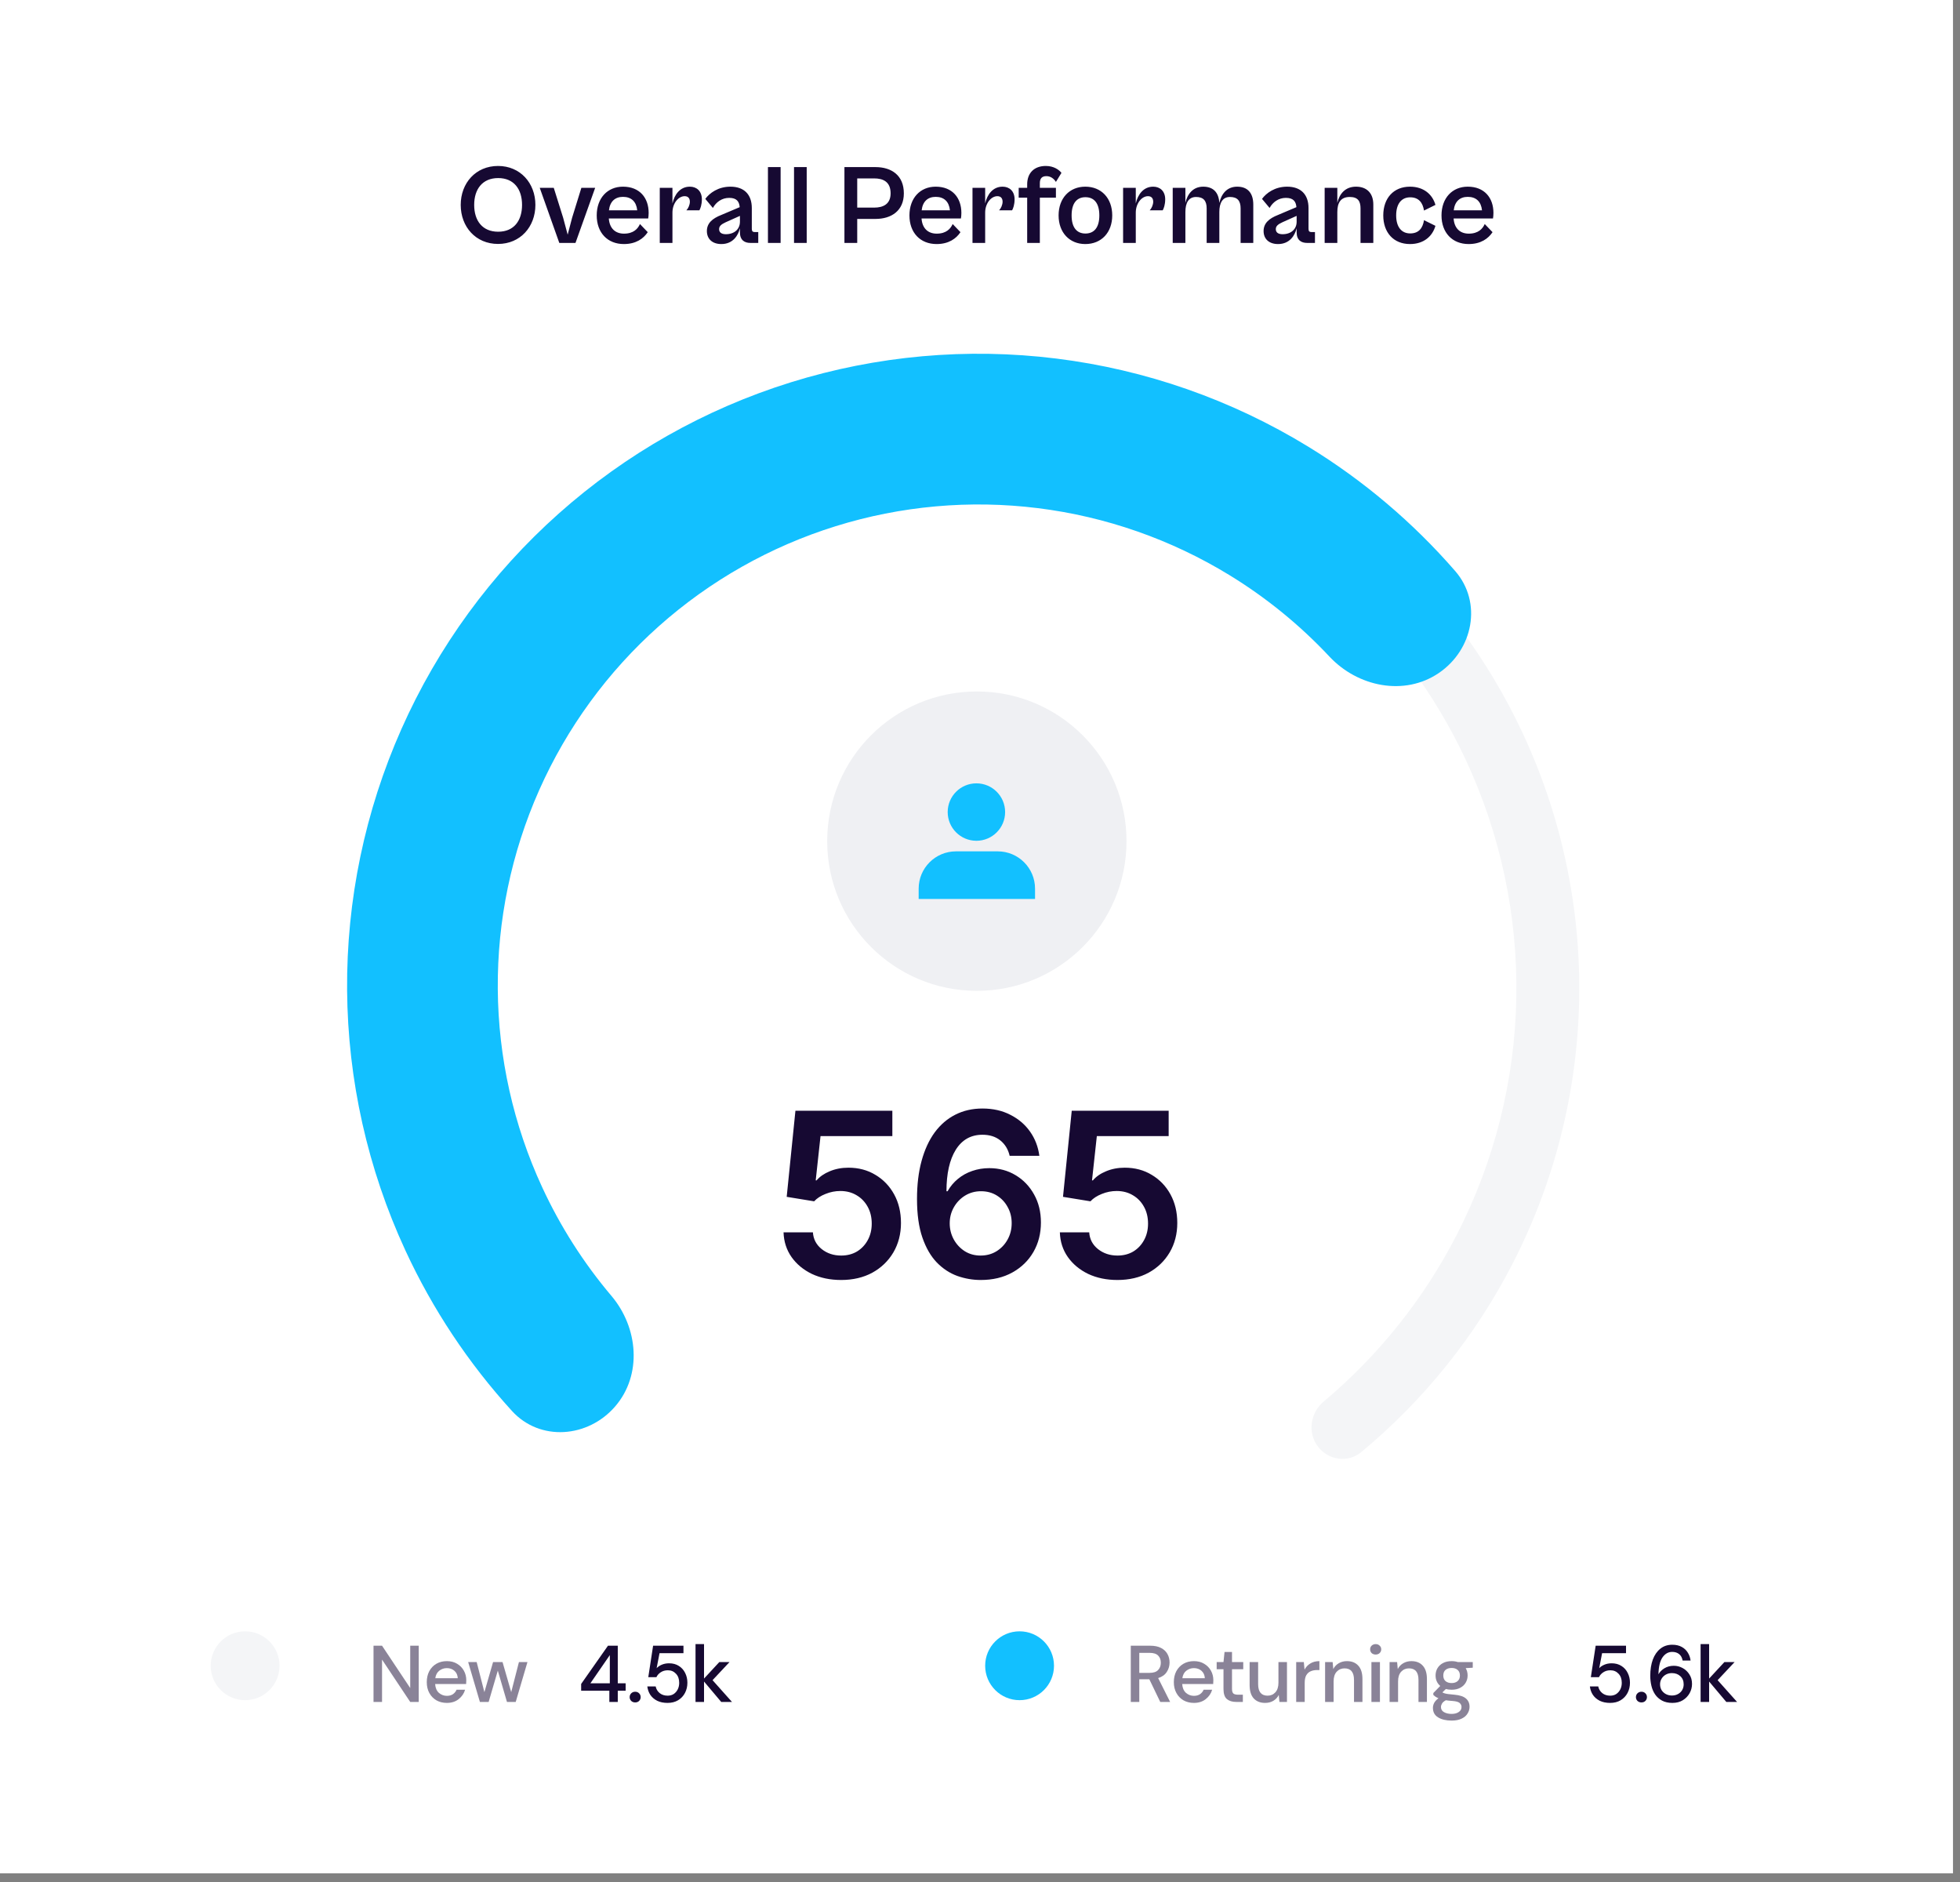 <svg width="200" height="192" viewBox="0 0 200 192" fill="none" xmlns="http://www.w3.org/2000/svg">
<rect x="0" y="0" width="200" height="192" fill="#808080" stroke="none"/>
<rect width="199.286" height="191.112" fill="white"/>
<path d="M50.822 24.887C48.547 24.887 47.012 23.143 47.012 20.903C47.012 18.675 48.547 16.931 50.822 16.931C53.085 16.931 54.632 18.675 54.632 20.903C54.632 23.143 53.085 24.887 50.822 24.887ZM50.834 23.64C52.45 23.64 53.27 22.508 53.27 20.903C53.27 19.31 52.45 18.167 50.834 18.167C49.217 18.167 48.386 19.31 48.386 20.903C48.386 22.508 49.217 23.64 50.834 23.64ZM58.723 24.783H57.072L55.075 19.16H56.506L57.465 22.219L57.926 23.94L58.377 22.219L59.324 19.16H60.732L58.723 24.783ZM63.661 24.898C61.987 24.898 60.89 23.732 60.89 21.977C60.89 20.21 61.987 19.044 63.568 19.044C65.254 19.044 66.189 20.164 66.189 21.723C66.189 21.931 66.166 22.173 66.143 22.289H62.125C62.194 23.293 62.783 23.836 63.672 23.836C64.654 23.836 65.093 23.328 65.3 22.855L66.097 23.686C65.67 24.332 64.908 24.898 63.661 24.898ZM63.568 20.083C62.772 20.083 62.241 20.545 62.137 21.457H65.023C64.931 20.568 64.423 20.083 63.568 20.083ZM68.617 24.783H67.323V19.16H68.617V20.753C68.824 19.852 69.39 19.044 70.395 19.044C71.099 19.044 71.619 19.506 71.619 20.337C71.619 20.88 71.469 21.284 71.365 21.457H70.037C70.222 21.273 70.395 20.903 70.395 20.58C70.395 20.268 70.245 20.014 69.864 20.014C69.217 20.014 68.617 20.753 68.617 21.688V24.783ZM73.609 24.898C72.686 24.898 72.131 24.379 72.131 23.57C72.131 22.774 72.686 22.289 73.598 21.931L75.48 21.134C75.433 20.568 75.18 20.187 74.406 20.187C73.655 20.187 73.067 20.626 72.743 21.215L71.97 20.291C72.408 19.691 73.286 19.044 74.533 19.044C75.93 19.044 76.715 19.841 76.715 21.226V23.339C76.715 23.593 76.808 23.674 77.015 23.674H77.373V24.783H76.577C75.976 24.783 75.503 24.506 75.503 23.697V23.282C75.33 24.021 74.787 24.898 73.609 24.898ZM73.378 23.374C73.378 23.697 73.598 23.894 74.071 23.894C74.925 23.894 75.503 23.386 75.503 22.624V22.023L74.059 22.67C73.575 22.889 73.378 23.085 73.378 23.374ZM79.655 24.783H78.362V17.047H79.655V24.783ZM82.317 24.783H81.023V17.047H82.317V24.783ZM87.472 24.783H86.167V17.047H89.331C90.959 17.047 92.229 17.878 92.229 19.725C92.229 21.492 90.97 22.335 89.331 22.335H87.472V24.783ZM89.204 18.201H87.472V21.18H89.204C90.093 21.18 90.878 20.845 90.878 19.725C90.878 18.525 90.093 18.201 89.204 18.201ZM95.571 24.898C93.897 24.898 92.8 23.732 92.8 21.977C92.8 20.21 93.897 19.044 95.479 19.044C97.164 19.044 98.1 20.164 98.1 21.723C98.1 21.931 98.077 22.173 98.053 22.289H94.035C94.105 23.293 94.694 23.836 95.583 23.836C96.564 23.836 97.003 23.328 97.211 22.855L98.007 23.686C97.58 24.332 96.818 24.898 95.571 24.898ZM95.479 20.083C94.682 20.083 94.151 20.545 94.047 21.457H96.933C96.841 20.568 96.333 20.083 95.479 20.083ZM100.527 24.783H99.234V19.16H100.527V20.753C100.735 19.852 101.3 19.044 102.305 19.044C103.009 19.044 103.529 19.506 103.529 20.337C103.529 20.88 103.379 21.284 103.275 21.457H101.947C102.132 21.273 102.305 20.903 102.305 20.58C102.305 20.268 102.155 20.014 101.774 20.014C101.127 20.014 100.527 20.753 100.527 21.688V24.783ZM106.107 24.783H104.814V20.164H103.948V19.16H104.814V18.813C104.814 17.647 105.53 16.931 106.719 16.931C107.539 16.931 108.081 17.335 108.312 17.636L107.747 18.559C107.539 18.224 107.204 17.97 106.777 17.97C106.303 17.97 106.107 18.224 106.107 18.686V19.16H107.747V20.164H106.107V24.783ZM110.745 24.898C109.129 24.898 108.02 23.721 108.02 21.977C108.02 20.222 109.129 19.044 110.745 19.044C112.385 19.044 113.493 20.222 113.493 21.977C113.493 23.721 112.385 24.898 110.745 24.898ZM110.757 23.824C111.6 23.824 112.177 23.27 112.177 21.977C112.177 20.672 111.6 20.118 110.757 20.118C109.925 20.118 109.348 20.672 109.348 21.977C109.348 23.27 109.925 23.824 110.757 23.824ZM115.896 24.783H114.602V19.16H115.896V20.753C116.103 19.852 116.669 19.044 117.674 19.044C118.378 19.044 118.898 19.506 118.898 20.337C118.898 20.88 118.747 21.284 118.644 21.457H117.316C117.5 21.273 117.674 20.903 117.674 20.58C117.674 20.268 117.524 20.014 117.143 20.014C116.496 20.014 115.896 20.753 115.896 21.688V24.783ZM120.958 24.783H119.665V19.16H120.958V20.695C121.166 19.806 121.72 19.044 122.783 19.044C123.81 19.044 124.364 19.645 124.422 20.707C124.619 19.818 125.173 19.044 126.247 19.044C127.32 19.044 127.886 19.702 127.886 20.869V24.783H126.593V21.261C126.593 20.488 126.27 20.095 125.508 20.095C124.746 20.095 124.422 20.707 124.422 21.631V24.783H123.129V21.261C123.129 20.488 122.806 20.095 122.044 20.095C121.282 20.095 120.958 20.707 120.958 21.631V24.783ZM130.416 24.898C129.493 24.898 128.938 24.379 128.938 23.57C128.938 22.774 129.493 22.289 130.405 21.931L132.287 21.134C132.241 20.568 131.987 20.187 131.213 20.187C130.462 20.187 129.874 20.626 129.55 21.215L128.777 20.291C129.215 19.691 130.093 19.044 131.34 19.044C132.737 19.044 133.522 19.841 133.522 21.226V23.339C133.522 23.593 133.615 23.674 133.822 23.674H134.18V24.783H133.384C132.783 24.783 132.31 24.506 132.31 23.697V23.282C132.137 24.021 131.594 24.898 130.416 24.898ZM130.185 23.374C130.185 23.697 130.405 23.894 130.878 23.894C131.732 23.894 132.31 23.386 132.31 22.624V22.023L130.867 22.67C130.382 22.889 130.185 23.085 130.185 23.374ZM136.462 24.783H135.169V19.16H136.462V20.695C136.67 19.806 137.248 19.044 138.368 19.044C139.464 19.044 140.134 19.702 140.134 20.869V24.783H138.829V21.261C138.829 20.568 138.598 20.095 137.733 20.095C136.786 20.095 136.462 20.707 136.462 21.631V24.783ZM143.875 24.898C142.201 24.898 141.15 23.721 141.15 21.977C141.15 20.222 142.201 19.044 143.875 19.044C145.283 19.044 146.173 19.841 146.473 20.903L145.307 21.48C145.18 20.672 144.764 20.13 143.898 20.13C143.009 20.13 142.466 20.788 142.466 21.977C142.466 23.155 143.009 23.813 143.898 23.813C144.775 23.813 145.18 23.27 145.307 22.462L146.473 23.039C146.173 24.102 145.283 24.898 143.875 24.898ZM149.864 24.898C148.189 24.898 147.092 23.732 147.092 21.977C147.092 20.21 148.189 19.044 149.771 19.044C151.457 19.044 152.392 20.164 152.392 21.723C152.392 21.931 152.369 22.173 152.346 22.289H148.328C148.397 23.293 148.986 23.836 149.875 23.836C150.857 23.836 151.295 23.328 151.503 22.855L152.3 23.686C151.873 24.332 151.111 24.898 149.864 24.898ZM149.771 20.083C148.974 20.083 148.443 20.545 148.339 21.457H151.226C151.134 20.568 150.626 20.083 149.771 20.083Z" fill="#160932"/>
<path opacity="0.5" d="M38.114 173.63V167.894H38.983L41.859 172.213V167.894H42.728V173.63H41.859L38.983 169.311V173.63H38.114ZM45.597 173.729C45.198 173.729 44.843 173.641 44.532 173.466C44.226 173.286 43.985 173.038 43.81 172.721C43.636 172.404 43.548 172.035 43.548 171.614C43.548 171.188 43.633 170.814 43.802 170.492C43.977 170.169 44.218 169.918 44.523 169.738C44.835 169.557 45.196 169.467 45.605 169.467C46.004 169.467 46.351 169.557 46.646 169.738C46.941 169.912 47.171 170.147 47.334 170.442C47.498 170.737 47.58 171.062 47.58 171.418C47.58 171.472 47.578 171.532 47.572 171.598C47.572 171.658 47.569 171.726 47.564 171.803H44.401C44.428 172.196 44.556 172.497 44.786 172.704C45.021 172.906 45.291 173.008 45.597 173.008C45.843 173.008 46.048 172.953 46.212 172.844C46.381 172.729 46.507 172.576 46.589 172.385H47.458C47.348 172.767 47.13 173.087 46.802 173.344C46.48 173.6 46.078 173.729 45.597 173.729ZM45.597 170.18C45.307 170.18 45.051 170.268 44.827 170.442C44.603 170.612 44.466 170.869 44.417 171.213H46.712C46.695 170.896 46.583 170.645 46.376 170.459C46.168 170.273 45.908 170.18 45.597 170.18ZM48.969 173.63L47.773 169.565H48.641L49.428 172.631L50.313 169.565H51.28L52.165 172.631L52.952 169.565H53.821L52.624 173.63H51.731L50.797 170.434L49.862 173.63H48.969Z" fill="#160932"/>
<path opacity="0.5" d="M115.386 173.63V167.894H117.361C117.814 167.894 118.186 167.97 118.475 168.123C118.77 168.276 118.989 168.484 119.131 168.746C119.273 169.003 119.344 169.29 119.344 169.606C119.344 169.962 119.248 170.284 119.057 170.573C118.871 170.863 118.579 171.071 118.18 171.196L119.401 173.63H118.393L117.279 171.319H116.254V173.63H115.386ZM116.254 170.664H117.311C117.705 170.664 117.992 170.568 118.172 170.377C118.358 170.186 118.451 169.937 118.451 169.631C118.451 169.325 118.361 169.082 118.18 168.902C118 168.716 117.708 168.623 117.303 168.623H116.254V170.664ZM121.828 173.729C121.429 173.729 121.074 173.641 120.763 173.466C120.457 173.286 120.216 173.038 120.042 172.721C119.867 172.404 119.779 172.035 119.779 171.614C119.779 171.188 119.864 170.814 120.033 170.492C120.208 170.169 120.449 169.918 120.755 169.738C121.066 169.557 121.427 169.467 121.836 169.467C122.235 169.467 122.582 169.557 122.877 169.738C123.172 169.912 123.402 170.147 123.566 170.442C123.729 170.737 123.811 171.062 123.811 171.418C123.811 171.472 123.809 171.532 123.803 171.598C123.803 171.658 123.801 171.726 123.795 171.803H120.632C120.659 172.196 120.787 172.497 121.017 172.704C121.252 172.906 121.522 173.008 121.828 173.008C122.074 173.008 122.279 172.953 122.443 172.844C122.612 172.729 122.738 172.576 122.82 172.385H123.689C123.579 172.767 123.361 173.087 123.033 173.344C122.711 173.6 122.309 173.729 121.828 173.729ZM121.828 170.18C121.539 170.18 121.282 170.268 121.058 170.442C120.834 170.612 120.697 170.869 120.648 171.213H122.943C122.926 170.896 122.814 170.645 122.607 170.459C122.399 170.273 122.14 170.18 121.828 170.18ZM126.149 173.63C125.751 173.63 125.434 173.535 125.199 173.344C124.964 173.147 124.846 172.8 124.846 172.303V170.295H124.15V169.565H124.846L124.953 168.533H125.715V169.565H126.862V170.295H125.715V172.303C125.715 172.527 125.762 172.682 125.854 172.77C125.953 172.852 126.119 172.893 126.354 172.893H126.822V173.63H126.149ZM129.094 173.729C128.602 173.729 128.214 173.576 127.93 173.27C127.652 172.964 127.512 172.508 127.512 171.901V169.565H128.381V171.811C128.381 172.598 128.703 172.991 129.348 172.991C129.67 172.991 129.935 172.876 130.143 172.647C130.351 172.417 130.454 172.09 130.454 171.663V169.565H131.323V173.63H130.553L130.487 172.917C130.362 173.169 130.176 173.368 129.93 173.516C129.69 173.658 129.411 173.729 129.094 173.729ZM132.264 173.63V169.565H133.043L133.117 170.336C133.259 170.068 133.455 169.858 133.707 169.705C133.964 169.546 134.272 169.467 134.633 169.467V170.377H134.395C134.155 170.377 133.939 170.418 133.748 170.5C133.562 170.576 133.412 170.71 133.297 170.901C133.188 171.087 133.133 171.347 133.133 171.68V173.63H132.264ZM135.214 173.63V169.565H135.984L136.05 170.278C136.175 170.027 136.358 169.83 136.599 169.688C136.845 169.541 137.126 169.467 137.443 169.467C137.935 169.467 138.32 169.62 138.598 169.926C138.883 170.232 139.025 170.688 139.025 171.295V173.63H138.164V171.385C138.164 170.598 137.842 170.205 137.197 170.205C136.875 170.205 136.607 170.319 136.394 170.549C136.186 170.778 136.082 171.106 136.082 171.532V173.63H135.214ZM140.376 168.795C140.212 168.795 140.075 168.746 139.966 168.648C139.862 168.544 139.81 168.415 139.81 168.262C139.81 168.109 139.862 167.984 139.966 167.885C140.075 167.782 140.212 167.73 140.376 167.73C140.539 167.73 140.673 167.782 140.777 167.885C140.886 167.984 140.941 168.109 140.941 168.262C140.941 168.415 140.886 168.544 140.777 168.648C140.673 168.746 140.539 168.795 140.376 168.795ZM139.941 173.63V169.565H140.81V173.63H139.941ZM141.793 173.63V169.565H142.563L142.629 170.278C142.754 170.027 142.937 169.83 143.178 169.688C143.424 169.541 143.705 169.467 144.022 169.467C144.514 169.467 144.899 169.62 145.177 169.926C145.462 170.232 145.604 170.688 145.604 171.295V173.63H144.743V171.385C144.743 170.598 144.421 170.205 143.776 170.205C143.454 170.205 143.186 170.319 142.973 170.549C142.765 170.778 142.661 171.106 142.661 171.532V173.63H141.793ZM148.127 172.385C147.913 172.385 147.717 172.36 147.536 172.311L147.184 172.655C147.244 172.693 147.318 172.726 147.405 172.753C147.493 172.781 147.616 172.805 147.774 172.827C147.933 172.849 148.148 172.871 148.422 172.893C148.962 172.942 149.353 173.073 149.593 173.286C149.834 173.494 149.954 173.772 149.954 174.122C149.954 174.362 149.889 174.589 149.757 174.802C149.632 175.021 149.432 175.196 149.159 175.327C148.891 175.463 148.547 175.532 148.127 175.532C147.558 175.532 147.097 175.422 146.742 175.204C146.392 174.991 146.217 174.666 146.217 174.229C146.217 174.059 146.261 173.89 146.348 173.721C146.441 173.557 146.586 173.401 146.782 173.253C146.668 173.204 146.567 173.152 146.479 173.098C146.397 173.038 146.324 172.977 146.258 172.917V172.721L146.963 171.999C146.646 171.726 146.487 171.368 146.487 170.926C146.487 170.658 146.55 170.415 146.676 170.197C146.807 169.973 146.996 169.795 147.241 169.664C147.487 169.533 147.782 169.467 148.127 169.467C148.356 169.467 148.569 169.5 148.766 169.565H150.282V170.139L149.561 170.18C149.692 170.404 149.757 170.653 149.757 170.926C149.757 171.199 149.692 171.445 149.561 171.663C149.435 171.882 149.249 172.057 149.003 172.188C148.763 172.319 148.471 172.385 148.127 172.385ZM148.127 171.704C148.378 171.704 148.58 171.639 148.733 171.508C148.891 171.371 148.971 171.18 148.971 170.934C148.971 170.683 148.891 170.492 148.733 170.36C148.58 170.229 148.378 170.164 148.127 170.164C147.87 170.164 147.662 170.229 147.504 170.36C147.351 170.492 147.274 170.683 147.274 170.934C147.274 171.18 147.351 171.371 147.504 171.508C147.662 171.639 147.87 171.704 148.127 171.704ZM147.037 174.147C147.037 174.382 147.14 174.556 147.348 174.671C147.556 174.791 147.815 174.851 148.127 174.851C148.427 174.851 148.67 174.786 148.856 174.655C149.042 174.529 149.135 174.36 149.135 174.147C149.135 173.988 149.072 173.852 148.946 173.737C148.82 173.628 148.583 173.559 148.233 173.532C147.971 173.516 147.739 173.491 147.536 173.458C147.345 173.562 147.214 173.674 147.143 173.794C147.072 173.914 147.037 174.032 147.037 174.147Z" fill="#160932"/>
<path d="M62.178 173.63V172.483H59.301V171.795L62.038 167.894H63.038V171.729H63.841V172.483H63.038V173.63H62.178ZM60.243 171.729H62.227V168.852L60.243 171.729ZM64.817 173.68C64.653 173.68 64.516 173.628 64.407 173.524C64.303 173.415 64.251 173.286 64.251 173.139C64.251 172.986 64.303 172.857 64.407 172.753C64.516 172.644 64.653 172.59 64.817 172.59C64.981 172.59 65.115 172.644 65.219 172.753C65.322 172.857 65.374 172.986 65.374 173.139C65.374 173.286 65.322 173.415 65.219 173.524C65.115 173.628 64.981 173.68 64.817 173.68ZM68.118 173.729C67.714 173.729 67.364 173.658 67.069 173.516C66.774 173.368 66.539 173.169 66.364 172.917C66.195 172.661 66.091 172.371 66.053 172.049H66.905C66.96 172.322 67.096 172.549 67.315 172.729C67.533 172.904 67.804 172.991 68.126 172.991C68.367 172.991 68.574 172.934 68.749 172.819C68.924 172.699 69.061 172.54 69.159 172.344C69.257 172.147 69.306 171.926 69.306 171.68C69.306 171.292 69.197 170.983 68.978 170.754C68.76 170.519 68.484 170.401 68.151 170.401C67.867 170.401 67.624 170.47 67.421 170.606C67.219 170.737 67.072 170.904 66.979 171.106H66.151L66.643 167.894H69.741V168.656H67.299L67.003 170.188C67.129 170.046 67.301 169.929 67.52 169.836C67.744 169.738 67.995 169.688 68.274 169.688C68.662 169.688 68.995 169.779 69.273 169.959C69.552 170.134 69.765 170.371 69.913 170.672C70.066 170.972 70.142 171.306 70.142 171.672C70.142 172.054 70.06 172.401 69.896 172.712C69.733 173.024 69.498 173.273 69.192 173.458C68.891 173.639 68.533 173.729 68.118 173.729ZM70.972 173.63V167.73H71.84V171.246L73.397 169.565H74.438L72.709 171.409L74.692 173.63H73.594L71.84 171.549V173.63H70.972Z" fill="#160932"/>
<path d="M164.298 173.729C163.894 173.729 163.544 173.658 163.249 173.516C162.954 173.368 162.719 173.169 162.545 172.917C162.375 172.661 162.271 172.371 162.233 172.049H163.085C163.14 172.322 163.277 172.549 163.495 172.729C163.714 172.904 163.984 172.991 164.307 172.991C164.547 172.991 164.755 172.934 164.929 172.819C165.104 172.699 165.241 172.54 165.339 172.344C165.437 172.147 165.487 171.926 165.487 171.68C165.487 171.292 165.377 170.983 165.159 170.754C164.94 170.519 164.664 170.401 164.331 170.401C164.047 170.401 163.804 170.47 163.602 170.606C163.4 170.737 163.252 170.904 163.159 171.106H162.331L162.823 167.894H165.921V168.656H163.479L163.184 170.188C163.309 170.046 163.482 169.929 163.7 169.836C163.924 169.738 164.175 169.688 164.454 169.688C164.842 169.688 165.175 169.779 165.454 169.959C165.733 170.134 165.946 170.371 166.093 170.672C166.246 170.972 166.323 171.306 166.323 171.672C166.323 172.054 166.241 172.401 166.077 172.712C165.913 173.024 165.678 173.273 165.372 173.458C165.071 173.639 164.714 173.729 164.298 173.729ZM167.496 173.68C167.332 173.68 167.196 173.628 167.086 173.524C166.983 173.415 166.931 173.286 166.931 173.139C166.931 172.986 166.983 172.857 167.086 172.753C167.196 172.644 167.332 172.59 167.496 172.59C167.66 172.59 167.794 172.644 167.898 172.753C168.002 172.857 168.054 172.986 168.054 173.139C168.054 173.286 168.002 173.415 167.898 173.524C167.794 173.628 167.66 173.68 167.496 173.68ZM170.656 173.729C170.235 173.729 169.88 173.649 169.59 173.491C169.301 173.333 169.066 173.122 168.886 172.86C168.711 172.598 168.585 172.303 168.509 171.975C168.432 171.647 168.394 171.311 168.394 170.967C168.394 170.333 168.481 169.779 168.656 169.303C168.836 168.828 169.093 168.459 169.426 168.197C169.76 167.929 170.164 167.795 170.639 167.795C171.016 167.795 171.339 167.869 171.606 168.017C171.874 168.164 172.082 168.361 172.229 168.607C172.382 168.852 172.475 169.12 172.508 169.41H171.697C171.647 169.126 171.53 168.907 171.344 168.754C171.158 168.601 170.921 168.525 170.631 168.525C170.232 168.525 169.902 168.713 169.64 169.09C169.383 169.462 169.246 170.035 169.23 170.811C169.361 170.571 169.563 170.366 169.836 170.197C170.115 170.027 170.434 169.942 170.795 169.942C171.117 169.942 171.418 170.019 171.697 170.172C171.981 170.325 172.21 170.541 172.385 170.819C172.565 171.093 172.655 171.418 172.655 171.795C172.655 172.128 172.573 172.442 172.41 172.737C172.246 173.032 172.013 173.273 171.713 173.458C171.418 173.639 171.066 173.729 170.656 173.729ZM170.607 172.975C170.836 172.975 171.041 172.926 171.221 172.827C171.402 172.729 171.544 172.595 171.647 172.426C171.751 172.251 171.803 172.054 171.803 171.836C171.803 171.486 171.688 171.207 171.459 171C171.235 170.792 170.948 170.688 170.598 170.688C170.369 170.688 170.161 170.74 169.976 170.844C169.795 170.948 169.653 171.087 169.549 171.262C169.446 171.431 169.394 171.62 169.394 171.827C169.394 172.051 169.446 172.251 169.549 172.426C169.659 172.595 169.803 172.729 169.984 172.827C170.17 172.926 170.377 172.975 170.607 172.975ZM173.531 173.63V167.73H174.4V171.246L175.957 169.565H176.998L175.268 171.409L177.252 173.63H176.154L174.4 171.549V173.63H173.531Z" fill="#160932"/>
<circle cx="104.039" cy="169.938" r="3.512" fill="#12C0FF"/>
<circle cx="25.012" cy="169.938" r="3.512" fill="#F4F5F7"/>
<path d="M134.465 147.552C135.522 148.973 137.537 149.273 138.901 148.143C145.29 142.848 150.55 136.307 154.353 128.906C158.645 120.553 160.966 111.329 161.139 101.939C161.312 92.55 159.332 83.246 155.35 74.741C151.822 67.206 146.806 60.475 140.616 54.948C139.295 53.769 137.27 53.995 136.161 55.376V55.376C135.052 56.757 135.28 58.769 136.594 59.956C142.023 64.864 146.429 70.813 149.541 77.461C153.107 85.078 154.881 93.412 154.726 101.821C154.572 110.231 152.492 118.493 148.648 125.975C145.293 132.504 140.672 138.286 135.065 142.991C133.708 144.129 133.407 146.131 134.465 147.552V147.552Z" fill="#F4F5F7"/>
<path d="M146.814 68.663C150.327 66.28 151.275 61.462 148.49 58.258C144.177 53.295 139.12 49.01 133.486 45.563C125.66 40.774 116.903 37.712 107.798 36.581C98.694 35.45 89.453 36.276 80.694 39.004C71.935 41.731 63.859 46.298 57.007 52.399C50.154 58.499 44.684 65.992 40.961 74.377C37.238 82.762 35.348 91.845 35.418 101.019C35.489 110.193 37.517 119.246 41.368 127.573C44.14 133.568 47.811 139.087 52.241 143.945C55.102 147.083 59.997 146.698 62.771 143.484V143.484C65.546 140.27 65.133 135.449 62.392 132.206C59.556 128.854 57.176 125.126 55.323 121.119C52.391 114.779 50.847 107.886 50.794 100.902C50.74 93.917 52.179 87.001 55.014 80.617C57.848 74.233 62.014 68.528 67.231 63.883C72.448 59.238 78.597 55.761 85.266 53.684C91.935 51.607 98.971 50.978 105.903 51.84C112.835 52.701 119.503 55.032 125.461 58.678C129.226 60.982 132.653 63.777 135.655 66.982C138.558 70.08 143.3 71.047 146.814 68.663V68.663Z" fill="#12C0FF"/>
<path d="M85.831 130.583C84.718 130.583 83.724 130.377 82.847 129.966C81.978 129.547 81.284 128.971 80.766 128.239C80.255 127.508 79.985 126.669 79.954 125.724H82.95C82.996 126.418 83.293 126.985 83.842 127.428C84.398 127.87 85.061 128.091 85.831 128.091C86.441 128.091 86.978 127.954 87.443 127.679C87.908 127.397 88.274 127.012 88.541 126.524C88.815 126.029 88.952 125.465 88.952 124.832C88.952 124.184 88.815 123.613 88.541 123.117C88.266 122.614 87.889 122.222 87.409 121.94C86.929 121.65 86.376 121.505 85.751 121.505C85.233 121.505 84.73 121.604 84.242 121.802C83.754 121.993 83.365 122.244 83.076 122.557L80.275 122.1L81.166 113.319H91.056V115.903H83.727L83.236 120.419H83.327C83.647 120.038 84.093 119.729 84.665 119.493C85.244 119.249 85.881 119.127 86.574 119.127C87.611 119.127 88.529 119.371 89.33 119.859C90.138 120.339 90.774 121.002 91.239 121.848C91.704 122.694 91.936 123.666 91.936 124.764C91.936 125.884 91.677 126.886 91.159 127.771C90.641 128.647 89.924 129.337 89.01 129.84C88.095 130.335 87.035 130.583 85.831 130.583ZM100.077 130.583C99.261 130.583 98.465 130.446 97.687 130.172C96.91 129.89 96.213 129.432 95.595 128.8C94.978 128.159 94.486 127.309 94.12 126.25C93.754 125.19 93.572 123.879 93.572 122.317C93.572 120.861 93.728 119.565 94.04 118.43C94.353 117.286 94.799 116.318 95.378 115.526C95.965 114.733 96.666 114.131 97.482 113.719C98.305 113.3 99.227 113.09 100.248 113.09C101.323 113.09 102.272 113.304 103.095 113.731C103.926 114.15 104.597 114.721 105.108 115.446C105.618 116.17 105.935 116.993 106.057 117.915H103.027C102.874 117.26 102.558 116.737 102.078 116.349C101.598 115.96 100.988 115.766 100.248 115.766C99.075 115.766 98.168 116.276 97.527 117.298C96.895 118.319 96.578 119.729 96.578 121.528H96.693C96.967 121.04 97.318 120.621 97.745 120.27C98.179 119.912 98.667 119.642 99.208 119.459C99.757 119.268 100.336 119.173 100.946 119.173C101.944 119.173 102.84 119.413 103.633 119.893C104.425 120.366 105.054 121.021 105.519 121.86C105.984 122.69 106.217 123.643 106.217 124.718C106.217 125.838 105.961 126.841 105.451 127.725C104.94 128.609 104.223 129.306 103.301 129.817C102.379 130.328 101.304 130.583 100.077 130.583ZM100.054 128.091C100.664 128.091 101.205 127.946 101.678 127.656C102.158 127.359 102.535 126.963 102.81 126.467C103.092 125.964 103.233 125.404 103.233 124.786C103.233 124.177 103.095 123.628 102.821 123.14C102.554 122.645 102.185 122.252 101.712 121.962C101.247 121.673 100.71 121.528 100.1 121.528C99.505 121.528 98.964 121.677 98.476 121.974C97.996 122.271 97.615 122.668 97.333 123.163C97.051 123.658 96.91 124.203 96.91 124.798C96.91 125.392 97.047 125.941 97.322 126.444C97.596 126.94 97.969 127.34 98.442 127.645C98.915 127.942 99.452 128.091 100.054 128.091ZM114.026 130.583C112.913 130.583 111.918 130.377 111.042 129.966C110.173 129.547 109.479 128.971 108.961 128.239C108.45 127.508 108.179 126.669 108.149 125.724H111.144C111.19 126.418 111.487 126.985 112.036 127.428C112.593 127.87 113.256 128.091 114.026 128.091C114.635 128.091 115.173 127.954 115.638 127.679C116.103 127.397 116.468 127.012 116.735 126.524C117.01 126.029 117.147 125.465 117.147 124.832C117.147 124.184 117.01 123.613 116.735 123.117C116.461 122.614 116.084 122.222 115.603 121.94C115.123 121.65 114.571 121.505 113.946 121.505C113.427 121.505 112.924 121.604 112.436 121.802C111.949 121.993 111.56 122.244 111.27 122.557L108.469 122.1L109.361 113.319H119.251V115.903H111.922L111.43 120.419H111.522C111.842 120.038 112.288 119.729 112.859 119.493C113.439 119.249 114.075 119.127 114.769 119.127C115.805 119.127 116.724 119.371 117.524 119.859C118.332 120.339 118.969 121.002 119.434 121.848C119.898 122.694 120.131 123.666 120.131 124.764C120.131 125.884 119.872 126.886 119.353 127.771C118.835 128.647 118.119 129.337 117.204 129.84C116.289 130.335 115.23 130.583 114.026 130.583Z" fill="#160932"/>
<circle cx="99.679" cy="85.814" r="15.271" fill="#EFF0F3"/>
<path d="M93.741 90.66C93.741 88.558 95.445 86.855 97.546 86.855H101.812C103.913 86.855 105.617 88.558 105.617 90.66V91.713H93.741V90.66Z" fill="#12C0FF"/>
<circle cx="99.633" cy="82.846" r="2.93" fill="#12C0FF"/>
</svg>
